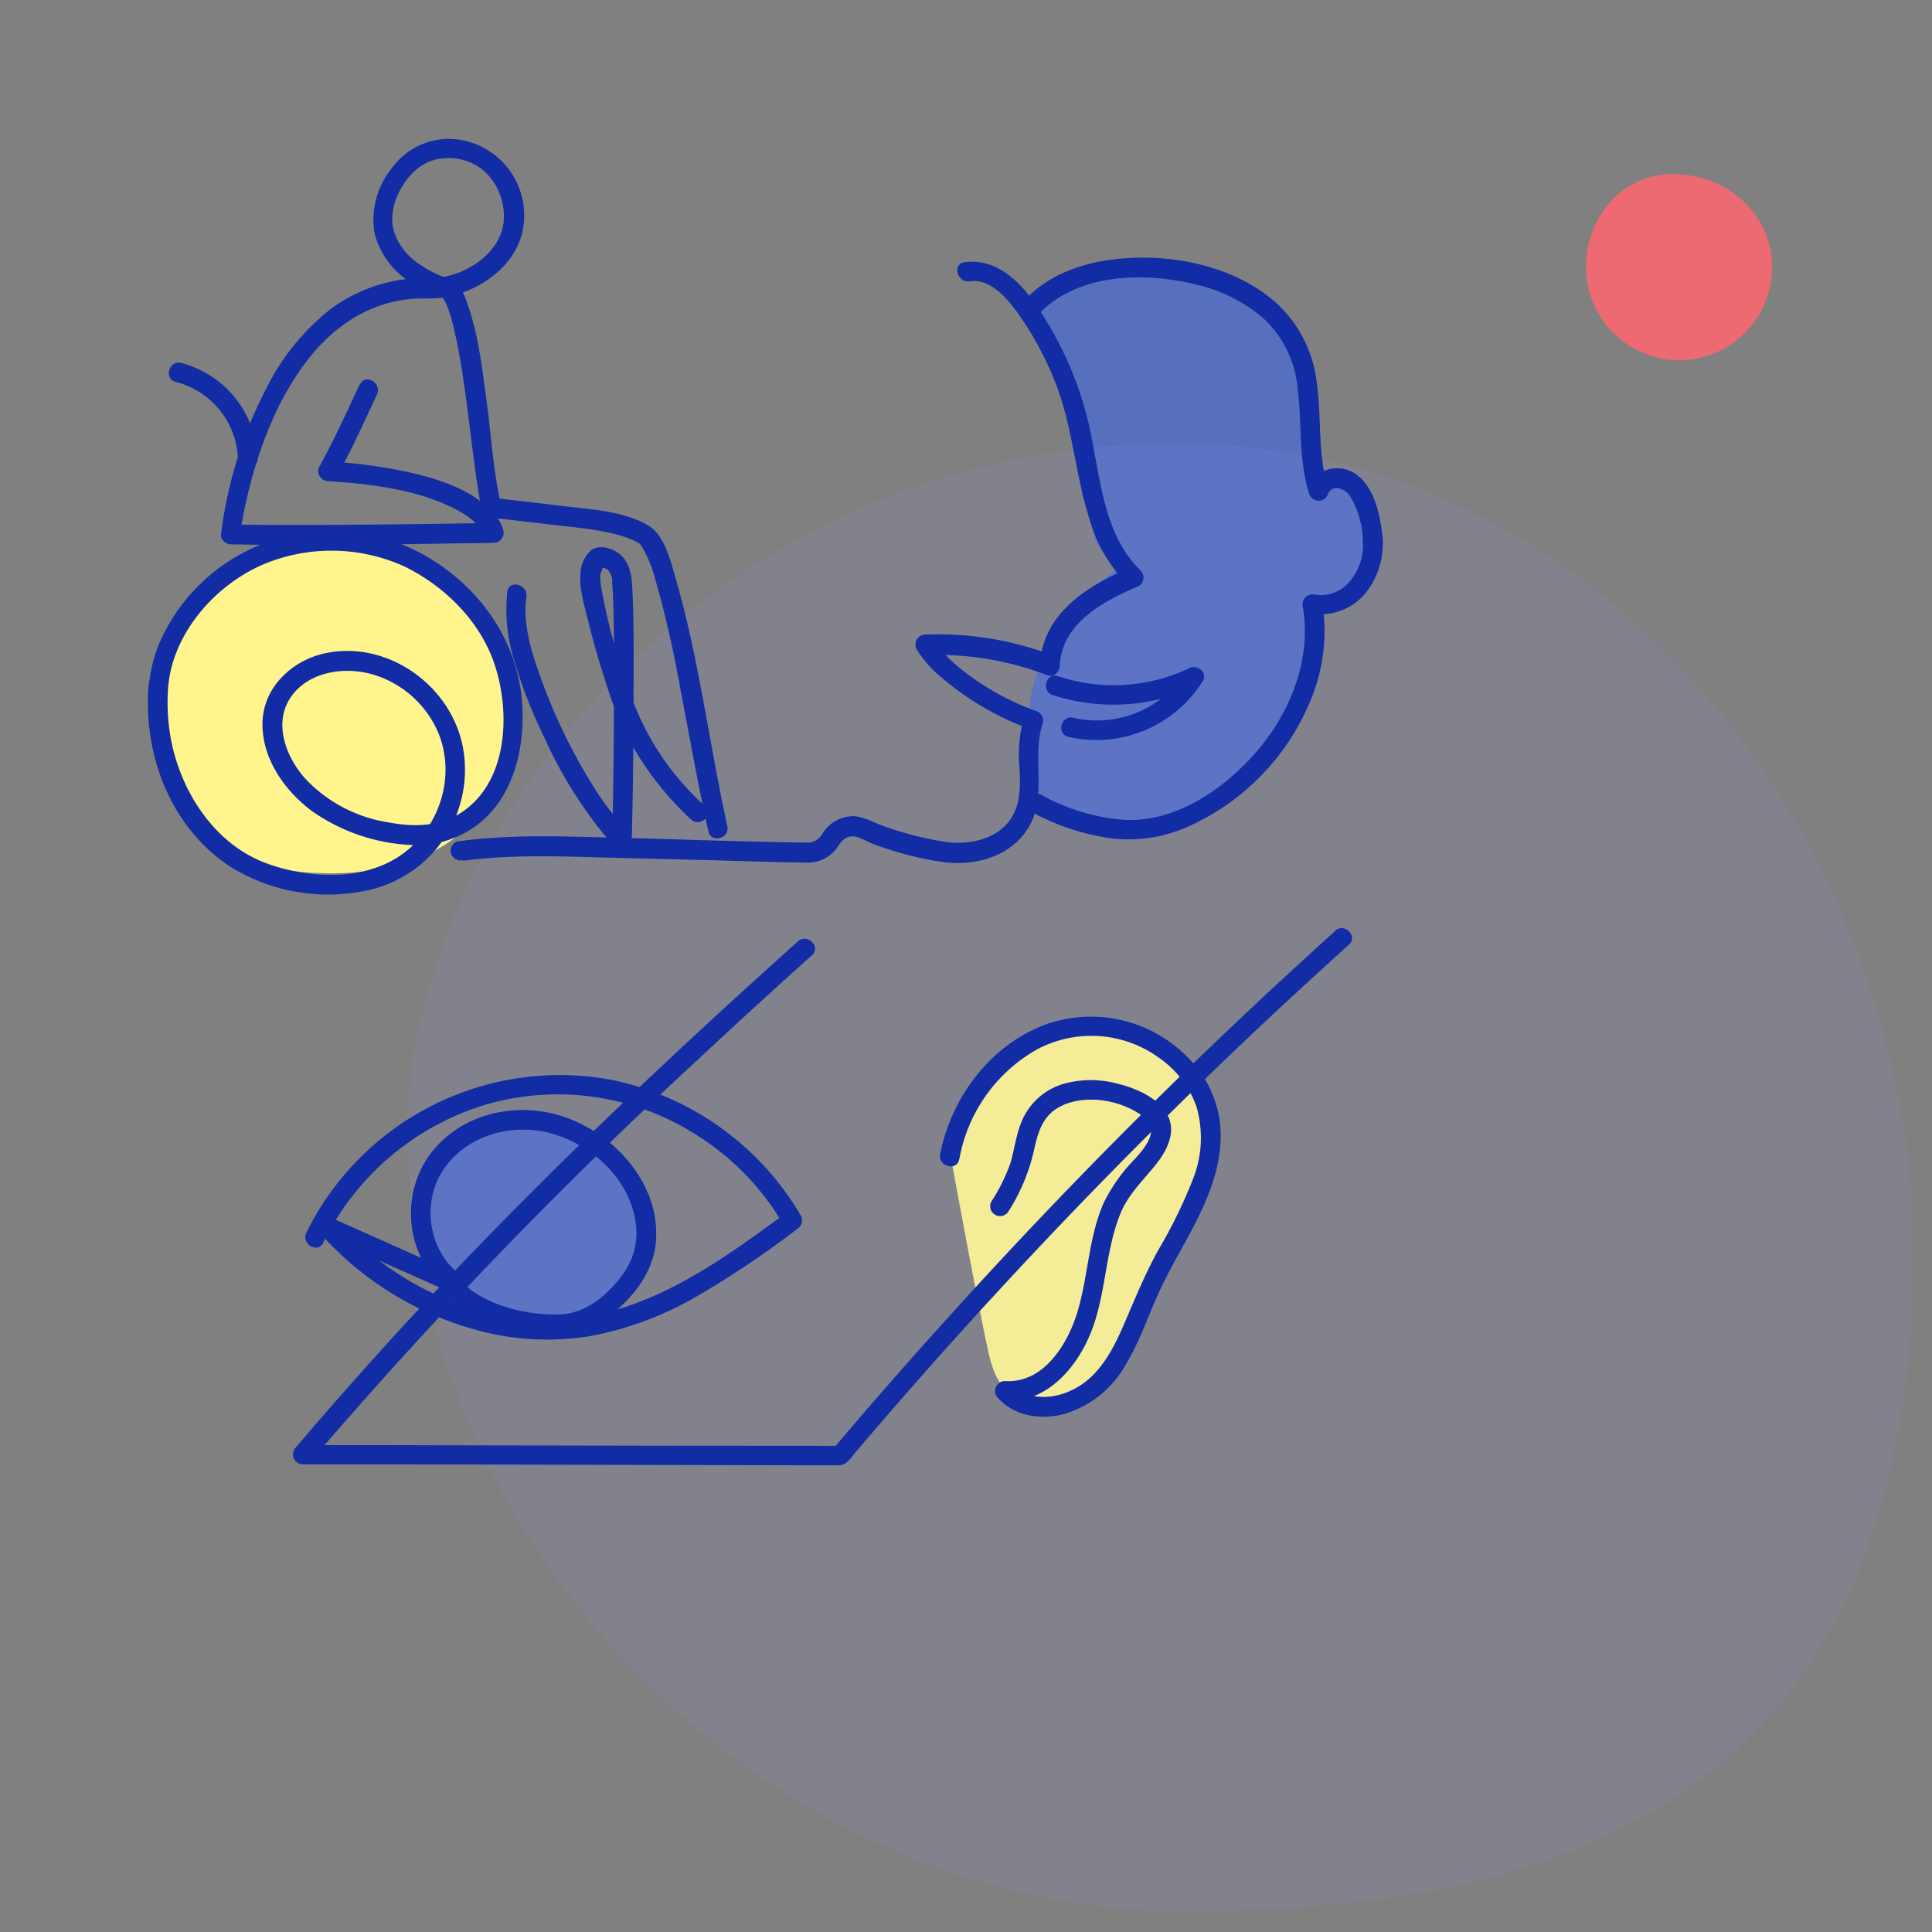 <svg xmlns="http://www.w3.org/2000/svg" viewBox="0 0 294 294"><rect x="0" y="0" width="294" height="294" fill="#808080" stroke="none"/><defs><style>.cls-1{fill:#5770be;}.cls-2{fill:#fff58c;}.cls-3{opacity:0.1;}.cls-4{fill:#9a9aff;}.cls-5{fill:#ee6a73;}.cls-6{fill:#112ca4;}</style></defs><g id="Calque_3" data-name="Calque 3"><path class="cls-1" d="M156,46.72c5.45,2.88,10,28.87,10.5,35,.09,1,3.33,4.93,3.33,4.93S155.09,96.78,156.47,113c.12,1.47.3,8.69.3,8.69s3.41,1.51,4.71,2.28c6.8,4,18.93.93,25-4.08,12-9.89,11.75-18.69,12.47-20.81s0-6.49,0-6.49,2.39-.75,3-.86a11,11,0,0,0,2.66-1.37c7.31-5.75,2.82-13.86-.52-17.22-2.46-2.48-5.09.74-5.38-4.24-.27-4.61-.48-8.16-1.12-12.73-.9-6.44-10.43-12.28-16.62-14.24s-14.31,0-20.38,2.33Z"/><path class="cls-2" d="M77.85,107.67c0,16.24-10.33,25.23-27.38,25.23s-26.7-8.26-26.7-24.5,9.64-26,26.7-26S77.85,91.43,77.85,107.67Z"/><path class="cls-2" d="M144.78,176.57a28,28,0,0,1,4.2-11.36,20.92,20.92,0,0,1,23.62-8.15c2.14.7,6.69,4.27,8,6.11s2.75,3.83,3.11,6c1,5.84-.56,9.28-3.47,16.4-2.32,5.66-4.82,10.81-7.8,17.08a28.24,28.24,0,0,1-6.75,9.25,10.19,10.19,0,0,1-11.46.72c-2.48-1.66-3.43-4.8-4-7.72C148.47,196.78,144.78,176.57,144.78,176.57Z"/><path class="cls-1" d="M97.92,185.6c.76,9-4.54,16-14.24,16s-19.62-7-19.62-16S70.74,171,80.45,171,97.21,177.25,97.92,185.6Z"/><g class="cls-3"><path class="cls-4" d="M179.12,67.49c-71.82,0-117.06,60.32-117.06,104.13,0,65.35,56.73,119.22,117.77,119.22,53.28,0,111.32-13.65,111.32-100.55C291.15,130.68,245.9,67.49,179.12,67.49Z"/></g><path class="cls-5" d="M269.66,40.66c0-7.81-6.35-13.65-14.15-14.15-8.36-.53-14.15,6.34-14.15,14.15a14.15,14.15,0,0,0,28.3,0Z"/></g><g id="Calque_1" data-name="Calque 1"><path class="cls-6" d="M160.24,105.78a29.85,29.85,0,0,0,22.25-1.55l-2.05-2a16,16,0,0,1-17.08,7c-1.87-.47-2.67,2.43-.8,2.89A19.07,19.07,0,0,0,183,103.69c.84-1.36-.78-2.67-2.05-2A26.75,26.75,0,0,1,161,102.89c-1.84-.61-2.62,2.29-.8,2.89Z"/><path class="cls-6" d="M158.21,47.64c5.85-6,15.71-6.26,23.39-4.43a24.32,24.32,0,0,1,10.4,5A16.53,16.53,0,0,1,197.46,59c.68,5.38.11,10.88,1.76,16.12a1.51,1.51,0,0,0,2.89,0,1.35,1.35,0,0,1,1.53-.82,2.89,2.89,0,0,1,2,1.55,13.62,13.62,0,0,1,1.75,6.57,8.47,8.47,0,0,1-2,6.07,5.72,5.72,0,0,1-5.29,2,1.53,1.53,0,0,0-1.85,1.85c1.36,7.83-1.81,15.89-6.85,21.82-4.91,5.77-12.38,11-20.27,10.6a30.63,30.63,0,0,1-12.64-3.79c-1.7-.91-3.22,1.68-1.51,2.59a35.68,35.68,0,0,0,12.54,4.07A22.47,22.47,0,0,0,182,125.22,36,36,0,0,0,199.66,106a27.18,27.18,0,0,0,1.51-14.55l-1.84,1.85a8.76,8.76,0,0,0,8.33-2.88,12.11,12.11,0,0,0,2.6-9.76c-.4-3-1.41-7-4.22-8.69-2.41-1.49-6-.61-6.82,2.29h2.89c-1.59-5-1-10.35-1.68-15.53a19.52,19.52,0,0,0-5.8-12.24c-6.37-6-16.29-8-24.77-7.06-5.12.55-10.12,2.3-13.77,6.06-1.35,1.39.77,3.51,2.12,2.12Z"/><path class="cls-6" d="M49.21,189.05a40.61,40.61,0,0,1,24.86-21,39.21,39.21,0,0,1,32.12,4.79,39.62,39.62,0,0,1,13.1,13.65l.53-2.05c-8.46,6.2-17.27,12.69-27.6,15.3-9.59,2.43-19.68.68-28.33-3.93A47.87,47.87,0,0,1,51,185.66L49.13,188l19.79,8.82a1.5,1.5,0,0,0,1.51-2.59c-5-3.27-6.31-10.61-3.32-15.66,3.34-5.64,10.54-7.78,16.66-6.13,6.4,1.73,12.2,7.11,13,13.9.44,3.66-.93,6.64-3.38,9.29-2.28,2.48-5,4.33-8.47,4.4-5.94.12-13.86-2.05-16.75-7.76-.88-1.72-3.47-.21-2.59,1.51,3.18,6.28,11.35,9,17.93,9.23a14.16,14.16,0,0,0,5.14-.53,15.87,15.87,0,0,0,5.16-3.09c3.13-2.67,5.66-6.27,6-10.45.68-8.31-5.63-15.69-13-18.63-7.18-2.86-16-1.33-21,4.87-5.27,6.54-4.12,17,3.08,21.64l1.51-2.59-19.78-8.82a1.51,1.51,0,0,0-1.82,2.36A49.14,49.14,0,0,0,75,203a40.52,40.52,0,0,0,15.13.26,51.08,51.08,0,0,0,15.54-5.78A146.29,146.29,0,0,0,121.34,187a1.54,1.54,0,0,0,.54-2,43.6,43.6,0,0,0-28.7-20.65,43,43,0,0,0-46.56,23.23c-.83,1.73,1.75,3.26,2.59,1.51Z"/><path class="cls-6" d="M203.21,141.65a801.65,801.65,0,0,0-60.41,60.48q-8.12,9-16,18.33l1.06-.44L100.17,220l-43.92-.09-10.12,0,1.06,2.56a714.83,714.83,0,0,1,58.54-60.79q8.83-8.25,17.82-16.31c1.44-1.29-.69-3.41-2.12-2.12C100.5,162,80.06,181.41,61,202.17q-8.16,8.9-16,18.11a1.52,1.52,0,0,0,1.07,2.56l16.66,0,34,.08,27.3.06h3c.22,0,.45,0,.67,0,1.15-.05,1.71-1.05,2.39-1.86q10.74-12.66,22-24.86,22.57-24.48,47.13-47,3-2.76,6.05-5.5c1.44-1.29-.69-3.41-2.12-2.12Z"/><path class="cls-6" d="M146,176.32a24,24,0,0,1,11.72-16.58,17.56,17.56,0,0,1,18.78,1.32,15.17,15.17,0,0,1,5.58,7.37,17,17,0,0,1-.54,11,75.51,75.51,0,0,1-5.4,11c-1.93,3.56-3.45,7.25-5.06,11s-3.65,7.78-7.4,9.82c-3,1.66-7.18,2.1-9.71-.67l-1.06,2.56c6.06.41,10.57-4.58,12.82-9.71,2.59-5.91,2.33-12.58,4.69-18.57,1.21-3.08,3.46-5.13,5.48-7.66,1.85-2.32,3.33-5.38,1.4-8.14-1.59-2.26-4.72-3.54-7.31-4.17a15.42,15.42,0,0,0-8.2.06,9.94,9.94,0,0,0-6.44,6c-.75,1.94-1,4-1.57,6a27.71,27.71,0,0,1-2.92,5.9,1.5,1.5,0,0,0,2.59,1.51,29.42,29.42,0,0,0,3.85-9.11c.56-2.59,1.2-5.17,3.6-6.62,3.82-2.31,9.79-1.33,13.18,1.38,2.44,1.94.23,4.54-1.3,6.27a25.92,25.92,0,0,0-4.82,6.75c-2.3,5.24-2.35,11-3.95,16.44-1.47,5-5.16,11.09-11.1,10.69a1.51,1.51,0,0,0-1.06,2.56c2.58,2.83,6.58,3.4,10.16,2.43a15.81,15.81,0,0,0,9.21-7.35c2.35-3.79,3.65-8.12,5.6-12.12,2-4.18,4.55-8.11,6.42-12.37,1.8-4.11,3-8.48,2.33-13a17,17,0,0,0-5-9.58,20.61,20.61,0,0,0-21.14-4.94c-8.52,3-14.65,11.08-16.36,19.83-.37,1.88,2.52,2.69,2.9.79Z"/><path class="cls-6" d="M25.62,104.25c.82-8.12,7.26-15.33,14.6-18.43a26.88,26.88,0,0,1,21.26.35c6,2.91,11.33,8.1,13.61,14.44,2.35,6.54,2.39,15.87-2.69,21.2-3.69,3.88-8.44,4.27-13.37,3.32a22,22,0,0,1-12.53-6.59c-3-3.33-5-8.56-2.17-12.56,2.7-3.79,8.05-4.57,12.28-3.38a15.67,15.67,0,0,1,9.47,7.62c4.16,7.75.41,17.77-7.51,21.28C53,134,46,133.42,40.41,131.32c-7.75-2.9-13-10.9-14.45-19.12a30.71,30.71,0,0,1-.34-8c.16-1.92-2.84-1.91-3,0C21.74,114.89,26,126,35.13,131.94a28.25,28.25,0,0,0,20.65,3.57,18.75,18.75,0,0,0,14.79-21c-1.38-9.8-11.33-17.21-21.14-15.09-5.08,1.1-9.47,5.3-9.49,10.71s3.38,10.15,7.44,13.23a28.56,28.56,0,0,0,15.5,5.24,14.92,14.92,0,0,0,6.46-1.2c7.64-3.16,10.38-11.39,10.18-19.14C79.29,99.08,74.44,91.16,67,86a28.8,28.8,0,0,0-19.73-5,28.31,28.31,0,0,0-23.07,17,22.1,22.1,0,0,0-1.53,6.2C22.43,106.17,25.43,106.16,25.62,104.25Z"/><path class="cls-6" d="M107.31,122.69a41.18,41.18,0,0,1-11.15-16.43A93.75,93.75,0,0,1,91.5,89.43a10.73,10.73,0,0,1-.17-1.9c0-.3.47-1.09.42-1.33.06.26-.69-.15,0,.18a3.78,3.78,0,0,1,.72.3,3,3,0,0,1,.68,1.43c.13.4,0-.31,0,.25s.09,1.35.12,2c.21,5.44.17,10.89.15,16.33,0,7-.09,14-.27,21l2.56-1.06a38.24,38.24,0,0,1-4.9-6.15,85.34,85.34,0,0,1-8.71-17.86c-1.3-3.58-2.57-7.94-2-11.8.28-1.88-2.61-2.7-2.9-.79a25.79,25.79,0,0,0,1.06,10.5,76.09,76.09,0,0,0,4.62,11.81,67.09,67.09,0,0,0,8.37,13.82,30.23,30.23,0,0,0,2.33,2.6,1.52,1.52,0,0,0,2.56-1.07c.18-6.84.25-13.69.27-20.54,0-5.82.1-11.65-.18-17.46-.1-2-.33-4.21-2.11-5.51-1.15-.83-3-1.33-4.18-.43a5,5,0,0,0-1.62,3.65c-.16,2.3.63,4.84,1.16,7,.81,3.32,1.77,6.61,2.84,9.85a46.22,46.22,0,0,0,3.45,8.4,47.08,47.08,0,0,0,9.4,12.06c1.44,1.29,3.57-.83,2.12-2.12Z"/><path class="cls-6" d="M39.21,69.69A15.59,15.59,0,0,0,27.56,55.23c-1.87-.45-2.67,2.44-.8,2.89a12.57,12.57,0,0,1,9.45,11.57c.06,1.93,3.06,1.94,3,0Z"/><path class="cls-6" d="M70.4,131c7.4-1,14.91-.68,22.36-.49l16.38.42c4.47.12,8.93.27,13.39.34a6,6,0,0,0,2.48-.4,5.33,5.33,0,0,0,2.46-2c.55-.82,1.06-1.54,2.15-1.59s2.08.68,3,1.05c1.25.49,2.53.92,3.81,1.29a49.66,49.66,0,0,0,6.79,1.52c4.66.69,9.77-.47,12.74-4.39,3.77-5,.89-11.22,2.72-16.7a1.52,1.52,0,0,0-1-1.84,40,40,0,0,1-12.43-7.22,24.09,24.09,0,0,1-2.57-2.68c-.26-.32,0,0-.17-.23-.08-.1-.15-.23-.24-.33a2.2,2.2,0,0,1-.19-.3l-1.3,2.25a46.4,46.4,0,0,1,18.6,3.06c1,.38,1.87-.57,1.9-1.45.24-6.5,6.77-9.9,12-12.13a1.5,1.5,0,0,0,.3-2.35c-5.18-5-6-12.66-7.31-19.4A53.29,53.29,0,0,0,157,45.49c-2.49-3.31-5.85-6.19-10.24-5.58-1.9.26-1.09,3.15.8,2.89,3.48-.48,6.24,3.24,7.94,5.74A49,49,0,0,1,160.9,59c2.42,6.6,2.8,13.68,5,20.34a22.68,22.68,0,0,0,5.57,9.48l.31-2.36c-6.36,2.71-13.21,7-13.49,14.72l1.9-1.44a48.75,48.75,0,0,0-19.4-3.17,1.51,1.51,0,0,0-1.29,2.26,18.25,18.25,0,0,0,3.82,4.31A44.12,44.12,0,0,0,156.85,111l-1-1.84a20.4,20.4,0,0,0-.71,7.7c.12,2.44.2,5.11-1.06,7.31-2.07,3.61-6.69,4.51-10.49,3.9a51.09,51.09,0,0,1-6.69-1.55c-1.15-.35-2.3-.74-3.42-1.18a11.58,11.58,0,0,0-3.31-1.13,5.49,5.49,0,0,0-5.06,2.74,2.57,2.57,0,0,1-2.4,1.27c-9.66-.13-19.33-.5-29-.74-8-.21-16.08-.54-24.07.56a1.51,1.51,0,0,0-1,1.85,1.54,1.54,0,0,0,1.85,1Z"/><path class="cls-6" d="M54.72,58.52c-1.94,4.18-3.87,8.4-6.09,12.44a1.51,1.51,0,0,0,1.29,2.25c6.07.42,12.55,1.12,18.16,3.67a19.16,19.16,0,0,1,2.29,1.2,10.55,10.55,0,0,1,1.44,1,11.63,11.63,0,0,1,1.12,1.1c.27.3-.09-.17.18.24l.27.41c.07.13.13.27.21.4s-.08-.17-.07-.15a.69.69,0,0,1,0,.13,1.34,1.34,0,0,1,.08.26l1.44-1.9c-10,.18-20,.31-29.95.31-3.35,0-6.71,0-10.06-.08l1.5,1.5c.06-.48,0,.25,0-.06l.09-.59c.08-.56.18-1.12.29-1.69.3-1.63.66-3.26,1.08-4.87a62.93,62.93,0,0,1,4.63-12.68C44.94,57,47.9,52.65,52,49.62a21.17,21.17,0,0,1,6.75-3.41,19.89,19.89,0,0,1,4.06-.74c1.3-.1,2.61,0,3.9-.1,6-.64,12.36-5,13-11.37a11.67,11.67,0,0,0-10.3-12.81,10.69,10.69,0,0,0-9.58,4.15,12.49,12.49,0,0,0-2.84,10.13A12.4,12.4,0,0,0,62.56,43,20.28,20.28,0,0,0,66,44.77q.52.23,1.08.42a3.59,3.59,0,0,0,.35.12c-.4-.12-.23-.11-.14-.05s-.13-.24,0,0c0,.06.34.41.1.1a1.92,1.92,0,0,1,.23.35,8.15,8.15,0,0,1,.45.91,22.26,22.26,0,0,1,.91,3,83.41,83.41,0,0,1,1.55,8.29c.85,5.68,1.4,11.41,2.3,17.08.14.9.3,1.79.5,2.68a1.55,1.55,0,0,0,1.45,1.1l9.91,1.16c3.88.45,8.09.76,11.59,2.24.22.09.69.33,1,.51,0,0-.23-.29,0,0s.17.14.4.51a19.91,19.91,0,0,1,2,4.83,166.89,166.89,0,0,1,3.85,16.81c1.4,7.23,2.67,14.49,4.26,21.67.41,1.89,3.31,1.09,2.89-.79-2.76-12.53-4.29-25.41-7.88-37.74-.77-2.65-1.68-6.67-4.34-8.12-3.62-2-8-2.29-12.06-2.76L74.79,75.73l1.45,1.1c-1.08-4.69-1.43-9.57-2-14.33C73.5,57.22,73,51.7,71.27,46.63c-.47-1.42-1.11-3.23-2.51-4-.66-.36-1.48-.54-2.11-.83A17.78,17.78,0,0,1,63.53,40c-2.4-1.74-4.15-4.42-3.8-7.47.36-3.22,2.65-6.77,5.74-8a8.33,8.33,0,0,1,8.45,1.72,9.41,9.41,0,0,1,2.75,7.07c-.19,5.37-6.45,9.15-11.42,9a23.92,23.92,0,0,0-14.91,4.7A35.14,35.14,0,0,0,40.8,58.57a65.85,65.85,0,0,0-7,21.52c-.06.41-.12.82-.17,1.24-.1.82.77,1.48,1.5,1.5,12.14.25,24.3,0,36.44-.17q1.78,0,3.57-.06a1.52,1.52,0,0,0,1.45-1.89,6.84,6.84,0,0,0-2.25-3.41c-3-2.82-7.24-4.25-11.18-5.22a79.07,79.07,0,0,0-13.19-1.87l1.3,2.26c2.22-4,4.15-8.26,6.09-12.44.8-1.74-1.78-3.27-2.59-1.51Z"/></g></svg>